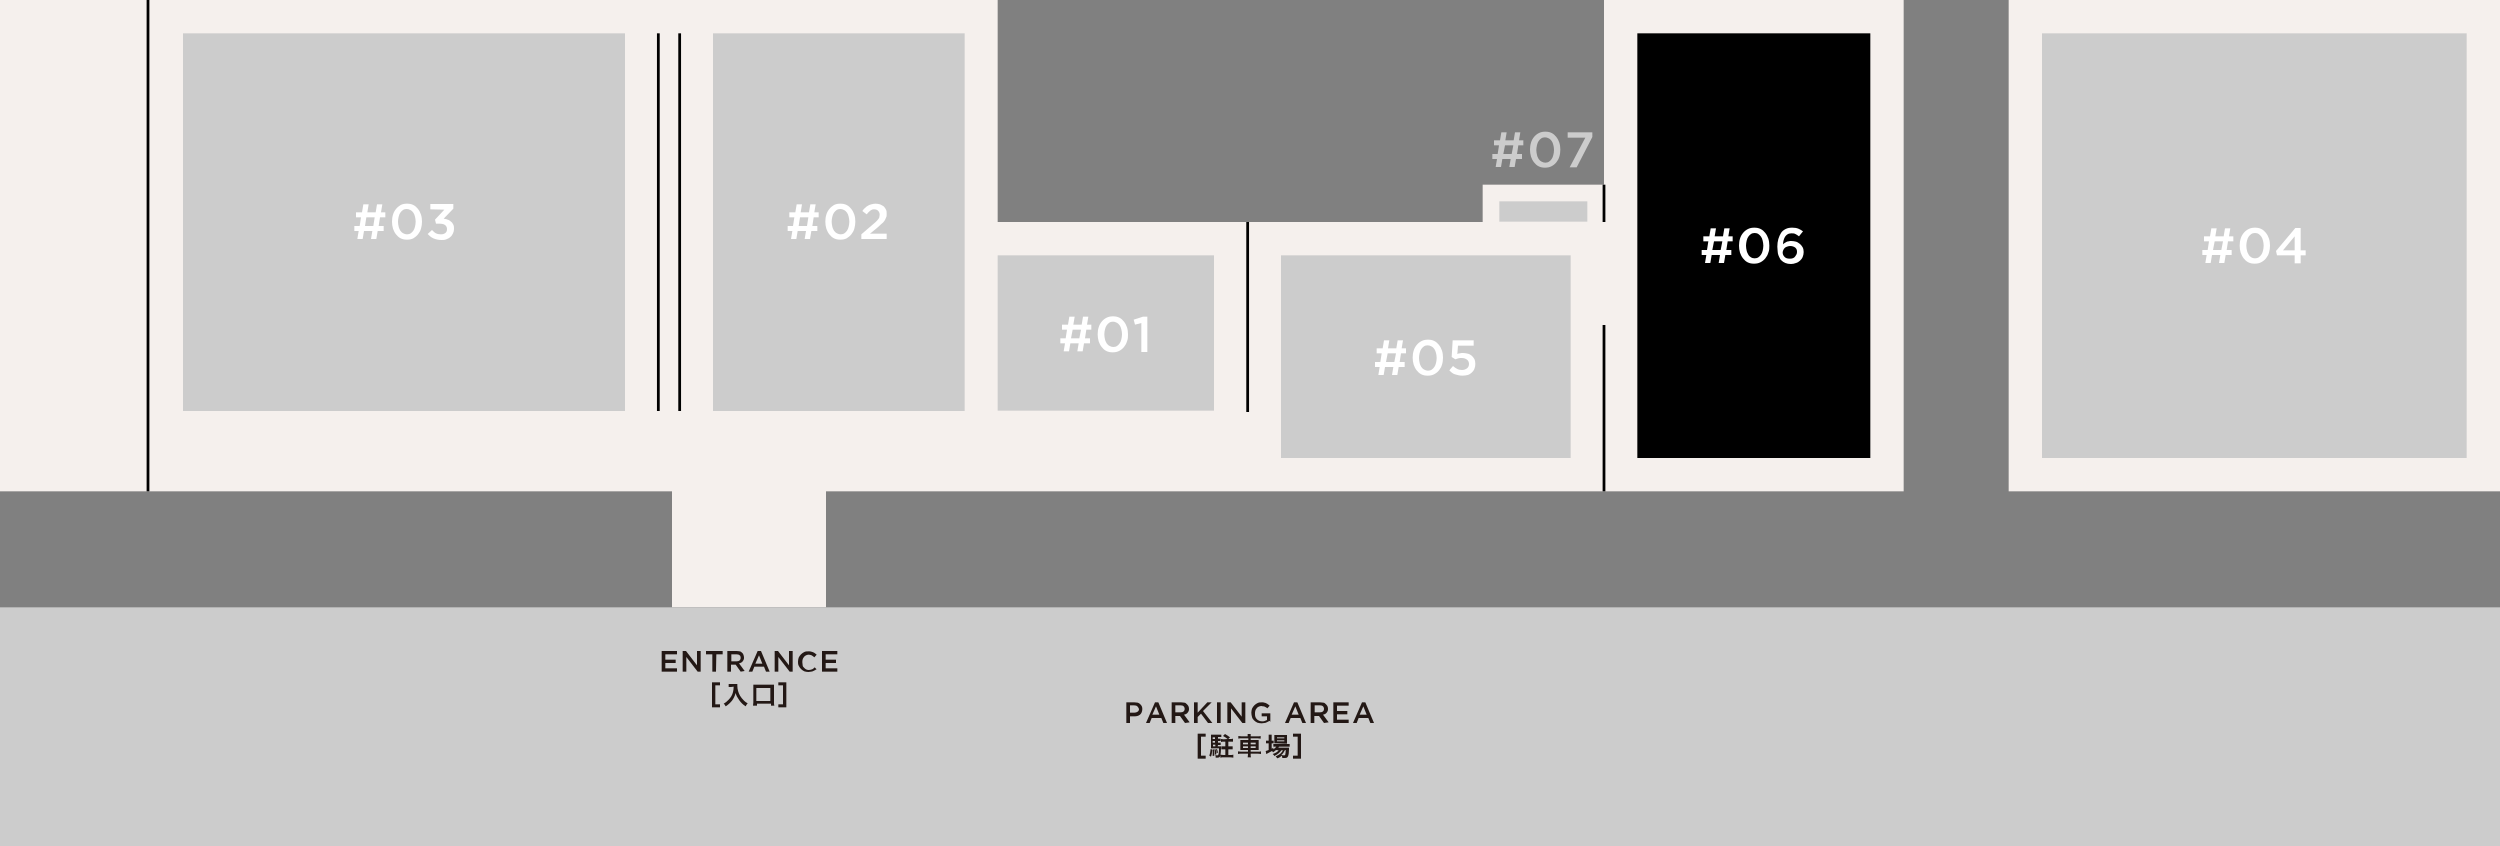 <?xml version="1.0" encoding="utf-8"?>
<!-- Generator: Adobe Illustrator 26.5.3, SVG Export Plug-In . SVG Version: 6.00 Build 0)  -->
<svg version="1.1" id="a" xmlns="http://www.w3.org/2000/svg" xmlns:xlink="http://www.w3.org/1999/xlink" x="0px" y="0px"
	 viewBox="0 0 750 253.9" style="enable-background:new 0 0 750 253.9;" xml:space="preserve">
<rect x="0" y="0" width="750" height="253.9" fill="#808080" stroke="none"/>
<style type="text/css">
	.st0{fill:#F5F0ED;}
	.st1{fill:#CCCCCC;}
	.st2{fill:none;stroke:#000000;stroke-width:0.83;stroke-miterlimit:10;}
	.st3{fill:#231815;}
	.st4{fill:#FFFFFF;}
</style>
<polyline class="st0" points="201.6,182.2 201.6,147.4 0,147.4 0,0 299.3,0 299.3,66.6 444.8,66.6 444.8,55.4 481.2,55.4 481.2,0 
	571.1,0 571.1,147.4 247.8,147.4 247.8,182.2 "/>
<rect x="602.6" class="st0" width="147.4" height="147.4"/>
<rect y="182.2" class="st1" width="750" height="71.7"/>
<rect x="213.9" y="10" class="st1" width="75.5" height="113.3"/>
<rect x="54.9" y="10" class="st1" width="132.6" height="113.3"/>
<line class="st2" x1="197.5" y1="123.3" x2="197.5" y2="10"/>
<line class="st2" x1="203.9" y1="10" x2="203.9" y2="123.3"/>
<rect x="299.3" y="76.6" class="st1" width="64.9" height="46.6"/>
<rect x="384.3" y="76.6" class="st1" width="86.9" height="60.8"/>
<rect x="449.8" y="60.4" class="st1" width="26.4" height="6.1"/>
<g>
	<line class="st2" x1="44.4" y1="0" x2="44.4" y2="147.4"/>
	<rect x="612.6" y="10" class="st1" width="127.4" height="127.4"/>
	<line class="st2" x1="374.3" y1="123.6" x2="374.3" y2="66.6"/>
	<line class="st2" x1="481.2" y1="97.5" x2="481.2" y2="147.4"/>
	<line class="st2" x1="481.2" y1="55.4" x2="481.2" y2="66.6"/>
</g>
<g>
	<path class="st3" d="M342.5,213.7c-0.1,0.3-0.3,0.5-0.5,0.7s-0.5,0.3-0.8,0.4s-0.6,0.1-1,0.1H339v2h-1.1v-6.2h2.4
		c0.4,0,0.7,0.1,1,0.1c0.3,0.1,0.5,0.2,0.7,0.4s0.4,0.4,0.5,0.6c0.1,0.2,0.2,0.5,0.2,0.9C342.7,213.1,342.6,213.4,342.5,213.7
		L342.5,213.7z M341.2,211.9c-0.2-0.2-0.6-0.3-1-0.3H339v2.2h1.3c0.4,0,0.7-0.1,1-0.3s0.4-0.5,0.4-0.8
		C341.6,212.4,341.4,212.1,341.2,211.9L341.2,211.9z"/>
	<path class="st3" d="M350.1,216.9H349l-0.6-1.5h-2.9l-0.6,1.5h-1.1l2.7-6.2h1L350.1,216.9L350.1,216.9z M346.8,211.9l-1.1,2.5h2.1
		L346.8,211.9L346.8,211.9z"/>
	<path class="st3" d="M355.5,216.9l-1.5-2.1h-1.4v2.1h-1.1v-6.2h2.8c0.4,0,0.7,0.1,1,0.1s0.5,0.2,0.7,0.4s0.4,0.4,0.5,0.6
		c0.1,0.2,0.2,0.5,0.2,0.8s0,0.5-0.1,0.7s-0.2,0.4-0.3,0.5c-0.1,0.2-0.3,0.3-0.5,0.4s-0.4,0.2-0.6,0.2l1.7,2.3L355.5,216.9
		L355.5,216.9z M355.1,211.9c-0.2-0.2-0.5-0.3-0.9-0.3h-1.6v2.1h1.6c0.4,0,0.7-0.1,0.9-0.3s0.3-0.4,0.3-0.8
		C355.4,212.4,355.3,212.1,355.1,211.9L355.1,211.9z"/>
	<path class="st3" d="M363.7,216.9h-1.3l-2.1-2.8l-1,1v1.8h-1.1v-6.2h1.1v3.1l2.9-3.1h1.3l-2.6,2.6L363.7,216.9L363.7,216.9z"/>
	<path class="st3" d="M366.2,210.7v6.2h-1.1v-6.2H366.2z"/>
	<path class="st3" d="M372.5,210.7h1.1v6.2h-0.9l-3.4-4.4v4.4h-1.1v-6.2h1l3.3,4.3V210.7L372.5,210.7z"/>
	<path class="st3" d="M380.6,216.4c-0.2,0.1-0.4,0.2-0.6,0.3s-0.4,0.2-0.7,0.2s-0.5,0.1-0.8,0.1c-0.5,0-0.9-0.1-1.3-0.2
		c-0.4-0.2-0.7-0.4-1-0.7s-0.5-0.6-0.6-1s-0.2-0.8-0.2-1.3s0.1-0.8,0.2-1.2c0.2-0.4,0.4-0.7,0.7-1c0.3-0.3,0.6-0.5,1-0.7
		s0.8-0.2,1.3-0.2c0.3,0,0.5,0,0.7,0.1c0.2,0,0.4,0.1,0.6,0.2s0.4,0.2,0.5,0.3s0.3,0.2,0.5,0.4l-0.7,0.8c-0.1-0.1-0.2-0.2-0.4-0.3
		s-0.2-0.1-0.4-0.2c-0.1-0.1-0.3-0.1-0.5-0.1s-0.3-0.1-0.5-0.1c-0.3,0-0.5,0.1-0.8,0.2c-0.2,0.1-0.5,0.3-0.6,0.5
		c-0.2,0.2-0.3,0.4-0.4,0.7s-0.1,0.6-0.1,0.9c0,0.3,0,0.6,0.1,0.9s0.2,0.5,0.4,0.7c0.2,0.2,0.4,0.4,0.7,0.5c0.2,0.1,0.5,0.2,0.9,0.2
		c0.3,0,0.6,0,0.8-0.1c0.2-0.1,0.5-0.2,0.7-0.3v-1.1h-1.6V214h2.6v2.6C380.9,216.1,380.8,216.3,380.6,216.4L380.6,216.4z"/>
	<path class="st3" d="M391.8,216.9h-1.1l-0.6-1.5h-2.9l-0.6,1.5h-1.1l2.7-6.2h1L391.8,216.9L391.8,216.9z M388.6,211.9l-1.1,2.5h2.1
		L388.6,211.9L388.6,211.9z"/>
	<path class="st3" d="M397.2,216.9l-1.5-2.1h-1.4v2.1h-1.1v-6.2h2.8c0.4,0,0.7,0.1,1,0.1s0.5,0.2,0.7,0.4s0.4,0.4,0.5,0.6
		c0.1,0.2,0.2,0.5,0.2,0.8s0,0.5-0.1,0.7s-0.2,0.4-0.3,0.5c-0.1,0.2-0.3,0.3-0.5,0.4s-0.4,0.2-0.6,0.2l1.7,2.3L397.2,216.9
		L397.2,216.9z M396.9,211.9c-0.2-0.2-0.5-0.3-0.9-0.3h-1.6v2.1h1.6c0.4,0,0.7-0.1,0.9-0.3s0.3-0.4,0.3-0.8
		C397.2,212.4,397.1,212.1,396.9,211.9L396.9,211.9z"/>
	<path class="st3" d="M404.6,211.7h-3.5v1.6h3.1v1h-3.1v1.6h3.5v1H400v-6.2h4.6V211.7L404.6,211.7z"/>
	<path class="st3" d="M412.2,216.9h-1.1l-0.6-1.5h-2.9l-0.6,1.5h-1.1l2.7-6.2h1L412.2,216.9L412.2,216.9z M409,211.9l-1.1,2.5h2.1
		L409,211.9L409,211.9z"/>
	<path class="st3" d="M361.7,227.6h-2.4v-7.5h2.4v0.9h-1.4v5.7h1.4V227.6L361.7,227.6z"/>
	<path class="st3" d="M363.7,224.9c-0.1,0.9-0.2,1.6-0.4,2.1l-0.5-0.3c0.2-0.6,0.3-1.1,0.4-2L363.7,224.9L363.7,224.9z M365.3,223.9
		h0.4c0.3,0,0.5,0,0.6,0c0,0.1,0,0.2,0,0.5c0,1.1-0.1,1.8-0.2,2.2c-0.1,0.6-0.4,0.7-1,0.7c-0.1,0-0.2,0-0.4,0c0-0.3,0-0.5-0.1-0.8
		c0.2,0.1,0.4,0.1,0.6,0.1c0.3,0,0.3-0.1,0.4-0.5s0.1-0.9,0.1-1.6h-1.8c-0.2,0-0.4,0-0.6,0c0-0.2,0-0.5,0-0.8v-2.5
		c0-0.3,0-0.5,0-0.8c0.3,0,0.5,0,0.8,0h1.5c0.4,0,0.6,0,0.8,0v0.7c-0.2,0-0.4,0-0.6,0h-0.4v0.5h0.3c0.2,0,0.4,0,0.5,0v0.7
		c-0.2,0-0.3,0-0.5,0h-0.3v0.5h0.3c0.2,0,0.4,0,0.5,0v0.7c-0.2,0-0.3,0-0.5,0h-0.3L365.3,223.9L365.3,223.9z M364.2,224.8
		c0,0.5,0.1,1,0.1,1.4c0,0.1,0,0.3,0,0.5l-0.5,0.1c0-0.5,0-0.6,0-1.1c0-0.3,0-0.4,0-0.8L364.2,224.8L364.2,224.8z M364.5,221.2h-0.7
		v0.5h0.7V221.2z M364.5,222.3h-0.7v0.5h0.7V222.3z M363.9,223.4v0.5h0.7v-0.5H363.9z M364.7,224.8c0.1,0.5,0.2,0.9,0.2,1.5
		l-0.4,0.1c0-0.7-0.1-1.1-0.2-1.6H364.7L364.7,224.8z M365.1,224.7c0.1,0.4,0.2,0.6,0.3,1.1l-0.4,0.1c0-0.4-0.1-0.7-0.2-1.1
		L365.1,224.7L365.1,224.7z M368.3,221.7c-0.4-0.3-0.8-0.6-1.4-0.9l0.6-0.6c0.5,0.3,1,0.6,1.5,1l-0.5,0.5h0.6c0.3,0,0.5,0,0.8-0.1
		v0.9c-0.2,0-0.5,0-0.8,0h-0.6v1.4h0.5c0.3,0,0.5,0,0.8,0v0.9c-0.2,0-0.5,0-0.8,0h-0.5v1.7h0.6c0.3,0,0.6,0,0.9-0.1v0.9
		c-0.2,0-0.5-0.1-0.9-0.1H367c-0.3,0-0.6,0-0.9,0.1v-0.9c0.2,0,0.5,0.1,0.9,0.1h0.6v-1.7h-0.4c-0.3,0-0.5,0-0.8,0v-0.9
		c0.2,0,0.5,0,0.8,0h0.4v-1.4h-0.5c-0.3,0-0.5,0-0.8,0.1v-0.9c0.3,0,0.5,0.1,0.8,0.1L368.3,221.7L368.3,221.7z"/>
	<path class="st3" d="M374.3,220.9c0-0.3,0-0.4,0-0.7h0.9c0,0.2,0,0.4,0,0.7l0,0h2.1c0.4,0,0.7,0,0.9-0.1v0.8
		c-0.2,0-0.5-0.1-0.9-0.1h-2.1v0.5h1.5c0.5,0,0.6,0,0.9,0c0,0.3,0,0.4,0,0.8v1.4c0,0.4,0,0.5,0,0.8c-0.2,0-0.4,0-0.9,0h-1.5v0.5h2.2
		c0.4,0,0.7,0,0.9-0.1v0.8c-0.2,0-0.5-0.1-0.9-0.1h-2.2v0.2c0,0.4,0,0.6,0.1,0.9h-1c0-0.3,0.1-0.5,0.1-0.9v-0.2h-2.1
		c-0.4,0-0.7,0-0.9,0.1v-0.8c0.2,0,0.5,0.1,0.9,0.1h2.1V225H373c-0.5,0-0.6,0-0.9,0c0-0.2,0-0.4,0-0.8v-1.4c0-0.4,0-0.5,0-0.8
		c0.2,0,0.4,0,0.9,0h1.5v-0.5h-2.1c-0.3,0-0.6,0-0.9,0.1v-0.8c0.2,0,0.5,0.1,0.9,0.1H374.3L374.3,220.9L374.3,220.9z M372.9,222.8
		v0.5h1.5v-0.5H372.9z M372.9,223.9v0.5h1.5v-0.5H372.9z M376.7,223.3v-0.5h-1.5v0.5H376.7z M376.7,224.4v-0.5h-1.5v0.5H376.7z"/>
	<path class="st3" d="M382.8,225c-0.3,0.3-0.5,0.4-0.9,0.7c-0.1-0.2-0.1-0.2-0.3-0.4c-0.5,0.3-0.8,0.4-1.5,0.8c0,0,0,0-0.1,0.1h-0.1
		l-0.2-0.9c0.2-0.1,0.5-0.1,0.9-0.3v-2h-0.2c-0.2,0-0.4,0-0.6,0v-0.8c0.2,0,0.4,0,0.6,0h0.2v-0.9c0-0.4,0-0.6,0-0.9h0.9
		c0,0.2,0,0.5,0,0.9v0.9h0.1c0.2,0,0.4,0,0.5,0v0.8c-0.2,0-0.3,0-0.5,0h-0.1v1.6c0.2-0.1,0.3-0.1,0.5-0.3v0.5
		c0.4-0.3,0.7-0.5,0.9-0.8h-0.2c-0.3,0-0.5,0-0.7,0v-0.8c0.2,0,0.4,0,0.7,0h3.4c0.4,0,0.6,0,0.8,0v0.8c-0.2,0-0.5,0-0.8,0h-2.4
		c-0.1,0.1-0.1,0.2-0.2,0.3h2.4c0.4,0,0.5,0,0.8,0c0,0.1,0,0.2,0,0.5c0,0.9-0.1,1.7-0.3,2.1c-0.2,0.4-0.4,0.5-1.1,0.5
		c-0.2,0-0.3,0-0.6,0c0-0.3-0.1-0.5-0.2-0.7c-0.4,0.4-0.7,0.6-1.3,0.8c-0.2-0.2-0.3-0.4-0.5-0.6c0.7-0.3,1-0.5,1.4-0.8
		c0.3-0.3,0.6-0.6,0.8-1h-0.5c-0.5,0.7-1.1,1.2-2.1,1.7c-0.1-0.2-0.2-0.4-0.5-0.6c0.9-0.3,1.4-0.6,1.8-1.1L382.8,225L382.8,225z
		 M383,223c-0.3,0-0.5,0-0.7,0c0-0.2,0-0.4,0-0.7v-1.1c0-0.3,0-0.5,0-0.7c0.2,0,0.4,0,0.8,0h2.2c0.4,0,0.6,0,0.8,0
		c0,0.2,0,0.4,0,0.8v1.1c0,0.3,0,0.6,0,0.7c-0.2,0-0.4,0-0.7,0L383,223L383,223z M383.1,221.5h2.2v-0.3h-2.2V221.5z M383.1,222.4
		h2.2v-0.3h-2.2V222.4z M385.5,225c-0.3,0.6-0.6,1.1-1.1,1.5c0.3,0.1,0.6,0.1,0.8,0.1c0.3,0,0.4-0.1,0.4-0.4
		c0.1-0.3,0.1-0.6,0.1-1.2L385.5,225L385.5,225z"/>
	<path class="st3" d="M389.3,226.7V221h-1.4v-0.9h2.4v7.5h-2.4v-0.9L389.3,226.7L389.3,226.7z"/>
</g>
<g>
	<path class="st3" d="M203.1,196.3h-3.5v1.6h3.1v1h-3.1v1.6h3.5v1h-4.6v-6.2h4.6V196.3L203.1,196.3z"/>
	<path class="st3" d="M209.1,195.3h1.1v6.2h-0.9l-3.4-4.4v4.4h-1.1v-6.2h1l3.3,4.3L209.1,195.3L209.1,195.3z"/>
	<path class="st3" d="M214.8,201.5h-1.1v-5.2h-1.9v-1h5v1h-1.9L214.8,201.5L214.8,201.5z"/>
	<path class="st3" d="M222.2,201.5l-1.5-2.1h-1.4v2.1h-1.1v-6.2h2.8c0.4,0,0.7,0.1,0.9,0.1s0.5,0.2,0.7,0.4s0.4,0.4,0.4,0.6
		c0.1,0.2,0.2,0.5,0.2,0.8s0,0.5-0.1,0.7s-0.2,0.4-0.3,0.5c-0.1,0.2-0.3,0.3-0.5,0.4c-0.2,0.1-0.4,0.2-0.6,0.2l1.7,2.3L222.2,201.5
		L222.2,201.5z M221.9,196.6c-0.2-0.2-0.5-0.3-0.9-0.3h-1.6v2.1h1.6c0.4,0,0.7-0.1,0.9-0.3s0.3-0.4,0.3-0.8
		C222.2,197,222.1,196.7,221.9,196.6L221.9,196.6z"/>
	<path class="st3" d="M230.9,201.5h-1.1l-0.6-1.5h-2.9l-0.6,1.5h-1.1l2.7-6.2h1L230.9,201.5L230.9,201.5z M227.7,196.6l-1.1,2.5h2.1
		L227.7,196.6L227.7,196.6z"/>
	<path class="st3" d="M236.7,195.3h1.1v6.2h-0.9l-3.4-4.4v4.4h-1.1v-6.2h1l3.3,4.3L236.7,195.3L236.7,195.3z"/>
	<path class="st3" d="M244.6,201c-0.2,0.1-0.4,0.2-0.6,0.3s-0.4,0.2-0.7,0.2s-0.5,0.1-0.8,0.1c-0.4,0-0.9-0.1-1.2-0.2
		c-0.4-0.2-0.7-0.4-1-0.7s-0.5-0.6-0.7-1s-0.2-0.8-0.2-1.2s0.1-0.9,0.2-1.2c0.2-0.4,0.4-0.7,0.7-1s0.6-0.5,1-0.7s0.8-0.2,1.3-0.2
		c0.3,0,0.5,0,0.8,0.1s0.4,0.1,0.6,0.2s0.4,0.2,0.5,0.3s0.3,0.2,0.5,0.4l-0.7,0.8c-0.2-0.2-0.5-0.4-0.8-0.6
		c-0.3-0.1-0.6-0.2-0.9-0.2c-0.3,0-0.6,0.1-0.8,0.2c-0.2,0.1-0.5,0.3-0.6,0.5c-0.2,0.2-0.3,0.4-0.4,0.7c-0.1,0.3-0.1,0.6-0.1,0.9
		s0.1,0.6,0.1,0.9s0.2,0.5,0.4,0.7s0.4,0.4,0.6,0.5s0.5,0.2,0.8,0.2c0.4,0,0.7-0.1,1-0.2c0.3-0.1,0.5-0.3,0.8-0.6l0.7,0.7
		C244.9,200.7,244.8,200.8,244.6,201L244.6,201z"/>
	<path class="st3" d="M251.2,196.3h-3.5v1.6h3.1v1h-3.1v1.6h3.5v1h-4.6v-6.2h4.6V196.3L251.2,196.3z"/>
	<path class="st3" d="M216,212.2h-2.4v-7.5h2.4v0.9h-1.4v5.7h1.4V212.2L216,212.2z"/>
	<path class="st3" d="M219.3,206.1c-0.2,0-0.4,0-0.7,0v-0.9c0.2,0,0.4,0,0.7,0h1.2c0.3,0,0.5,0,0.7,0c0,0.2,0,0.3,0,0.5
		c0,1.1,0.3,2.1,0.8,3c0.3,0.5,0.7,1,1.2,1.5c0.4,0.4,0.6,0.5,1.1,0.8c-0.3,0.3-0.4,0.5-0.6,0.9c-0.8-0.5-1.4-1.1-1.9-1.8
		c-0.3-0.4-0.4-0.7-0.7-1.1c-0.2-0.4-0.3-0.6-0.4-1.1c-0.3,1-0.6,1.6-1.1,2.3c-0.5,0.6-1.1,1.2-1.9,1.7c-0.2-0.3-0.3-0.6-0.6-0.8
		c0.7-0.4,1-0.7,1.5-1.2c0.6-0.6,1.1-1.4,1.3-2.3c0.1-0.5,0.2-0.9,0.2-1.6L219.3,206.1L219.3,206.1z"/>
	<path class="st3" d="M225.9,211.7c0-0.3,0.1-0.5,0.1-1v-4.4c0-0.3,0-0.6,0-0.9c0.3,0,0.5,0,0.9,0h4.4c0.4,0,0.6,0,0.9,0
		c0,0.3,0,0.5,0,0.9v4.4c0,0.4,0,0.7,0.1,1h-1v-0.6h-4.2v0.6H225.9L225.9,211.7z M226.9,210.3h4.2v-3.9h-4.2V210.3z"/>
	<path class="st3" d="M234.9,211.3v-5.7h-1.4v-0.9h2.4v7.5h-2.4v-0.9L234.9,211.3L234.9,211.3z"/>
</g>
<rect x="491.2" y="10" width="69.9" height="127.4"/>
<g>
	<path class="st4" d="M325.9,98.9l-0.4,2.6h1.5v1.5h-1.8l-0.4,2.4h-1.6l0.4-2.4h-2.5l-0.4,2.4h-1.6l0.4-2.4h-1.4v-1.5h1.6l0.4-2.6
		h-1.5v-1.5h1.8l0.4-2.4h1.6l-0.4,2.4h2.5l0.4-2.4h1.6l-0.4,2.4h1.3v1.5H325.9L325.9,98.9z M321.8,98.9l-0.5,2.6h2.5l0.5-2.6H321.8z
		"/>
	<path class="st4" d="M338.1,102.4c-0.2,0.7-0.5,1.2-0.9,1.7s-0.9,0.9-1.5,1.2c-0.6,0.3-1.2,0.4-1.9,0.4s-1.3-0.1-1.9-0.4
		s-1-0.7-1.4-1.2s-0.7-1.1-0.9-1.7c-0.2-0.7-0.3-1.4-0.3-2.1s0.1-1.5,0.3-2.1c0.2-0.7,0.5-1.2,0.9-1.7s0.9-0.9,1.5-1.2
		c0.6-0.3,1.2-0.4,1.9-0.4s1.3,0.1,1.9,0.4s1,0.7,1.4,1.2s0.7,1.1,0.9,1.7s0.3,1.4,0.3,2.1S338.4,101.7,338.1,102.4z M336.4,98.8
		c-0.1-0.5-0.3-0.9-0.5-1.2c-0.2-0.3-0.5-0.6-0.9-0.8s-0.7-0.3-1.1-0.3s-0.8,0.1-1.1,0.3s-0.6,0.5-0.8,0.8c-0.2,0.3-0.4,0.7-0.5,1.2
		s-0.2,0.9-0.2,1.5s0.1,1,0.2,1.5s0.3,0.8,0.5,1.2c0.2,0.3,0.5,0.6,0.9,0.8s0.7,0.3,1.1,0.3s0.8-0.1,1.1-0.3
		c0.3-0.2,0.6-0.5,0.8-0.8s0.4-0.7,0.5-1.2s0.2-0.9,0.2-1.5S336.5,99.3,336.4,98.8z"/>
	<path class="st4" d="M342.9,95h1.3v10.6h-1.8v-8.7l-1.9,0.5l-0.4-1.5L342.9,95L342.9,95z"/>
</g>
<g>
	<path class="st4" d="M244.1,65.2l-0.4,2.6h1.5v1.5h-1.8l-0.4,2.4h-1.6l0.4-2.4h-2.5l-0.4,2.4h-1.6l0.4-2.4h-1.4v-1.5h1.6l0.4-2.6
		h-1.5v-1.5h1.8l0.4-2.4h1.6l-0.4,2.4h2.5l0.4-2.4h1.6l-0.4,2.4h1.3v1.5H244.1L244.1,65.2z M240,65.2l-0.4,2.6h2.5l0.4-2.6H240z"/>
	<path class="st4" d="M256.3,68.6c-0.2,0.7-0.5,1.2-0.9,1.7s-0.9,0.9-1.4,1.2c-0.6,0.3-1.2,0.4-1.9,0.4s-1.3-0.1-1.9-0.4
		s-1-0.7-1.4-1.2s-0.7-1.1-0.9-1.7c-0.2-0.7-0.3-1.4-0.3-2.1s0.1-1.5,0.3-2.1c0.2-0.7,0.5-1.2,0.9-1.7s0.9-0.9,1.4-1.2
		c0.6-0.3,1.2-0.4,1.9-0.4s1.3,0.1,1.9,0.4c0.6,0.3,1,0.7,1.4,1.2s0.7,1.1,0.9,1.7c0.2,0.6,0.3,1.4,0.3,2.1S256.5,67.9,256.3,68.6
		L256.3,68.6z M254.6,65c-0.1-0.5-0.3-0.9-0.5-1.2s-0.5-0.6-0.9-0.8s-0.7-0.3-1.1-0.3s-0.8,0.1-1.1,0.3s-0.6,0.5-0.8,0.8
		s-0.4,0.7-0.5,1.2s-0.2,0.9-0.2,1.5s0.1,1,0.2,1.5s0.3,0.8,0.5,1.2c0.2,0.3,0.5,0.6,0.9,0.8s0.7,0.3,1.1,0.3s0.8-0.1,1.1-0.3
		c0.3-0.2,0.6-0.5,0.8-0.8s0.4-0.7,0.5-1.2s0.2-0.9,0.2-1.5S254.7,65.5,254.6,65z"/>
	<path class="st4" d="M261.2,63.1c-0.4,0.3-0.8,0.7-1.2,1.2l-1.3-1c0.2-0.3,0.5-0.7,0.8-0.9c0.3-0.3,0.5-0.5,0.9-0.7
		c0.3-0.2,0.6-0.3,1-0.4c0.4-0.1,0.8-0.2,1.2-0.2c0.5,0,1,0.1,1.4,0.2c0.4,0.2,0.8,0.4,1.1,0.6c0.3,0.3,0.5,0.6,0.7,1
		s0.2,0.8,0.2,1.3c0,0.4,0,0.8-0.2,1.1c-0.1,0.3-0.3,0.7-0.5,1s-0.5,0.6-0.9,0.9c-0.3,0.3-0.8,0.7-1.2,1.1l-2.2,1.8h5v1.6h-7.6v-1.4
		l3.6-3.1c0.4-0.3,0.7-0.6,0.9-0.8c0.2-0.2,0.5-0.5,0.6-0.7c0.2-0.2,0.3-0.4,0.3-0.6s0.1-0.4,0.1-0.7c0-0.5-0.2-0.9-0.5-1.2
		s-0.7-0.4-1.2-0.4S261.6,62.9,261.2,63.1L261.2,63.1z"/>
</g>
<g>
	<path class="st4" d="M420.3,106l-0.4,2.6h1.5v1.5h-1.8l-0.4,2.4h-1.6l0.4-2.4h-2.5l-0.4,2.4h-1.6l0.4-2.4h-1.4v-1.5h1.6l0.4-2.6
		H413v-1.5h1.8l0.4-2.4h1.6l-0.4,2.4h2.5l0.4-2.4h1.6l-0.4,2.4h1.3v1.5H420.3L420.3,106z M416.3,106l-0.5,2.6h2.5l0.5-2.6H416.3z"/>
	<path class="st4" d="M432.6,109.4c-0.2,0.7-0.5,1.2-0.9,1.7s-0.9,0.9-1.5,1.2c-0.6,0.3-1.2,0.4-1.9,0.4s-1.3-0.1-1.9-0.4
		s-1-0.7-1.4-1.2s-0.7-1.1-0.9-1.7c-0.2-0.7-0.3-1.4-0.3-2.1s0.1-1.5,0.3-2.1c0.2-0.7,0.5-1.2,0.9-1.7s0.9-0.9,1.5-1.2
		c0.6-0.3,1.2-0.4,1.9-0.4s1.3,0.1,1.9,0.4s1,0.7,1.4,1.2s0.7,1.1,0.9,1.7s0.3,1.4,0.3,2.1S432.8,108.8,432.6,109.4z M430.8,105.9
		c-0.1-0.5-0.3-0.9-0.5-1.2c-0.2-0.3-0.5-0.6-0.9-0.8s-0.7-0.3-1.1-0.3s-0.8,0.1-1.1,0.3s-0.6,0.5-0.8,0.8c-0.2,0.3-0.4,0.7-0.5,1.2
		s-0.2,0.9-0.2,1.5s0.1,1,0.2,1.5s0.3,0.8,0.5,1.2c0.2,0.3,0.5,0.6,0.9,0.8s0.7,0.3,1.1,0.3s0.8-0.1,1.1-0.3
		c0.3-0.2,0.6-0.5,0.8-0.8s0.4-0.7,0.5-1.2s0.2-0.9,0.2-1.5S430.9,106.3,430.8,105.9z"/>
	<path class="st4" d="M435.8,102.1h6.3v1.6h-4.7l-0.2,2.5c0.2-0.1,0.5-0.2,0.8-0.2c0.2-0.1,0.6-0.1,0.9-0.1c0.5,0,1,0.1,1.4,0.2
		c0.5,0.1,0.8,0.3,1.2,0.6c0.3,0.3,0.6,0.6,0.8,1s0.3,0.9,0.3,1.5s-0.1,1-0.3,1.5s-0.5,0.8-0.8,1.1s-0.8,0.6-1.2,0.7s-1,0.2-1.6,0.2
		c-0.8,0-1.5-0.2-2.2-0.4s-1.2-0.7-1.7-1.2l1.1-1.3c0.4,0.4,0.9,0.7,1.3,0.9c0.4,0.2,0.9,0.3,1.4,0.3c0.6,0,1.1-0.2,1.5-0.5
		s0.6-0.8,0.6-1.3s-0.2-1-0.6-1.3s-0.9-0.5-1.6-0.5c-0.4,0-0.7,0-1,0.1s-0.6,0.2-0.9,0.3l-1.1-0.7L435.8,102.1L435.8,102.1z"/>
</g>
<g>
	<path class="st4" d="M518.3,72.4l-0.4,2.6h1.5v1.5h-1.8l-0.4,2.4h-1.6l0.4-2.4h-2.5l-0.4,2.4h-1.6l0.4-2.4h-1.4V75h1.6l0.4-2.6H511
		v-1.5h1.8l0.4-2.4h1.6l-0.4,2.4h2.5l0.4-2.4h1.6l-0.4,2.4h1.3v1.5H518.3L518.3,72.4z M514.2,72.4l-0.5,2.6h2.5l0.5-2.6H514.2z"/>
	<path class="st4" d="M530.5,75.8c-0.2,0.7-0.5,1.2-0.9,1.7s-0.9,0.9-1.5,1.2c-0.6,0.3-1.2,0.4-1.9,0.4s-1.3-0.1-1.9-0.4
		s-1-0.7-1.4-1.2s-0.7-1.1-0.9-1.7c-0.2-0.7-0.3-1.4-0.3-2.1s0.1-1.5,0.3-2.1c0.2-0.7,0.5-1.2,0.9-1.7s0.9-0.9,1.5-1.2
		c0.6-0.3,1.2-0.4,1.9-0.4s1.3,0.1,1.9,0.4c0.6,0.3,1,0.7,1.4,1.2s0.7,1.1,0.9,1.7s0.3,1.4,0.3,2.1S530.8,75.1,530.5,75.8z
		 M528.8,72.2c-0.1-0.5-0.3-0.9-0.5-1.2c-0.2-0.3-0.5-0.6-0.8-0.8s-0.7-0.3-1.1-0.3s-0.8,0.1-1.1,0.3s-0.6,0.5-0.8,0.8
		s-0.4,0.7-0.5,1.2s-0.2,0.9-0.2,1.5s0.1,1,0.2,1.5s0.3,0.8,0.5,1.2s0.5,0.6,0.8,0.8s0.7,0.3,1.1,0.3s0.8-0.1,1.1-0.3
		c0.3-0.2,0.6-0.5,0.8-0.8s0.4-0.7,0.5-1.2s0.2-0.9,0.2-1.5S528.9,72.7,528.8,72.2z"/>
	<path class="st4" d="M539.7,70.9c-0.4-0.3-0.7-0.5-1.1-0.7c-0.3-0.2-0.8-0.2-1.2-0.2s-0.7,0.1-1,0.2c-0.3,0.2-0.6,0.4-0.8,0.7
		c-0.2,0.3-0.4,0.7-0.5,1.1s-0.2,0.8-0.2,1.3c0.1-0.1,0.3-0.3,0.5-0.4s0.3-0.2,0.5-0.3s0.4-0.2,0.7-0.2c0.2-0.1,0.5-0.1,0.8-0.1
		c0.5,0,1,0.1,1.4,0.2s0.8,0.4,1.2,0.7c0.3,0.3,0.6,0.6,0.8,1s0.3,0.9,0.3,1.4s-0.1,1-0.3,1.5s-0.5,0.8-0.8,1.1
		c-0.3,0.3-0.8,0.6-1.2,0.7c-0.5,0.2-1,0.3-1.5,0.3c-0.7,0-1.2-0.1-1.7-0.3c-0.5-0.2-0.9-0.5-1.2-0.8c-0.2-0.2-0.4-0.4-0.5-0.7
		s-0.3-0.5-0.4-0.9c-0.1-0.3-0.2-0.7-0.2-1.1s-0.1-0.9-0.1-1.4c0-0.8,0.1-1.6,0.3-2.3c0.2-0.7,0.5-1.3,0.8-1.8s0.8-0.9,1.4-1.2
		c0.6-0.3,1.2-0.4,2-0.4c0.7,0,1.3,0.1,1.8,0.3s1,0.5,1.4,0.8L539.7,70.9L539.7,70.9z M538.6,74.3c-0.4-0.3-0.9-0.5-1.6-0.5
		c-0.3,0-0.6,0.1-0.9,0.2s-0.5,0.2-0.7,0.4s-0.3,0.4-0.4,0.6c-0.1,0.2-0.2,0.5-0.2,0.7c0,0.6,0.2,1,0.6,1.4c0.4,0.4,0.9,0.5,1.6,0.5
		s1.2-0.2,1.5-0.6s0.6-0.8,0.6-1.4S539,74.7,538.6,74.3z"/>
</g>
<g>
	<path class="st4" d="M668.4,72.4L668,75h1.5v1.5h-1.8l-0.4,2.4h-1.6l0.4-2.4h-2.5l-0.4,2.4h-1.6l0.4-2.4h-1.3V75h1.6l0.4-2.6h-1.5
		v-1.5h1.8l0.4-2.4h1.6l-0.4,2.4h2.5l0.4-2.4h1.6l-0.4,2.4h1.3v1.5H668.4L668.4,72.4z M664.4,72.4l-0.5,2.6h2.5l0.5-2.6H664.4z"/>
	<path class="st4" d="M680.7,75.8c-0.2,0.7-0.5,1.2-0.9,1.7s-0.9,0.9-1.5,1.2c-0.6,0.3-1.2,0.4-1.9,0.4s-1.3-0.1-1.9-0.4
		s-1-0.7-1.4-1.2s-0.7-1.1-0.9-1.7c-0.2-0.7-0.3-1.4-0.3-2.1s0.1-1.5,0.3-2.1c0.2-0.7,0.5-1.2,0.9-1.7s0.9-0.9,1.5-1.2
		c0.6-0.3,1.2-0.4,1.9-0.4s1.3,0.1,1.9,0.4c0.6,0.3,1,0.7,1.4,1.2s0.7,1.1,0.9,1.7s0.3,1.4,0.3,2.1S680.9,75.1,680.7,75.8z
		 M678.9,72.2c-0.1-0.5-0.3-0.9-0.5-1.2c-0.2-0.3-0.5-0.6-0.8-0.8s-0.7-0.3-1.1-0.3s-0.8,0.1-1.1,0.3s-0.6,0.5-0.8,0.8
		s-0.4,0.7-0.5,1.2s-0.2,0.9-0.2,1.5s0.1,1,0.2,1.5s0.3,0.8,0.5,1.2s0.5,0.6,0.8,0.8s0.7,0.3,1.1,0.3s0.8-0.1,1.1-0.3
		c0.3-0.2,0.6-0.5,0.8-0.8s0.4-0.7,0.5-1.2s0.2-0.9,0.2-1.5S679,72.7,678.9,72.2z"/>
	<path class="st4" d="M690.2,68.4v6.7h1.5v1.5h-1.5V79h-1.8v-2.4h-5.3l-0.3-1.3l5.8-6.9L690.2,68.4L690.2,68.4z M688.4,70.9
		l-3.5,4.2h3.5V70.9z"/>
</g>
<g>
	<path class="st1" d="M455.5,43.6l-0.4,2.6h1.5v1.5h-1.8l-0.4,2.4h-1.6l0.4-2.4h-2.5l-0.4,2.4h-1.6l0.4-2.4h-1.4v-1.5h1.6l0.4-2.6
		h-1.5v-1.5h1.8l0.4-2.4h1.6l-0.4,2.4h2.5l0.4-2.4h1.6l-0.4,2.4h1.3v1.5H455.5L455.5,43.6z M451.5,43.6l-0.5,2.6h2.5l0.5-2.6H451.5z
		"/>
	<path class="st1" d="M467.8,47c-0.2,0.7-0.5,1.2-0.9,1.7s-0.9,0.9-1.5,1.2s-1.2,0.4-1.9,0.4s-1.3-0.1-1.9-0.4s-1-0.7-1.4-1.2
		s-0.7-1.1-0.9-1.7c-0.2-0.7-0.3-1.4-0.3-2.1s0.1-1.5,0.3-2.1c0.2-0.7,0.5-1.2,0.9-1.7s0.9-0.9,1.5-1.2s1.2-0.4,1.9-0.4
		s1.3,0.1,1.9,0.4c0.6,0.3,1,0.7,1.4,1.2s0.7,1.1,0.9,1.7s0.3,1.4,0.3,2.1S468,46.4,467.8,47z M466,43.5c-0.1-0.5-0.3-0.9-0.5-1.2
		s-0.5-0.6-0.9-0.8s-0.7-0.3-1.1-0.3s-0.8,0.1-1.1,0.3s-0.6,0.5-0.8,0.8c-0.2,0.3-0.4,0.7-0.5,1.2s-0.2,1-0.2,1.5s0.1,1,0.2,1.5
		s0.3,0.8,0.5,1.2c0.2,0.3,0.5,0.6,0.9,0.8s0.7,0.3,1.1,0.3s0.8-0.1,1.1-0.3c0.3-0.2,0.6-0.5,0.8-0.8s0.4-0.7,0.5-1.2
		s0.2-0.9,0.2-1.5S466.1,43.9,466,43.5z"/>
	<path class="st1" d="M470.3,39.7h7.4v1.4l-4.7,9.1h-2.1l4.7-8.9h-5.3V39.7z"/>
</g>
<g>
	<path class="st4" d="M114,65.2l-0.4,2.6h1.5v1.5h-1.8l-0.4,2.4h-1.6l0.4-2.4h-2.5l-0.4,2.4h-1.6l0.4-2.4h-1.3v-1.5h1.6l0.4-2.6
		h-1.5v-1.5h1.8l0.4-2.4h1.6l-0.4,2.4h2.5l0.4-2.4h1.6l-0.4,2.4h1.3v1.5H114L114,65.2z M109.9,65.2l-0.4,2.6h2.5l0.4-2.6H109.9z"/>
	<path class="st4" d="M126.3,68.6c-0.2,0.7-0.5,1.2-0.9,1.7s-0.9,0.9-1.4,1.2c-0.6,0.3-1.2,0.4-1.9,0.4s-1.3-0.1-1.9-0.4
		s-1-0.7-1.4-1.2s-0.7-1.1-0.9-1.7c-0.2-0.7-0.3-1.4-0.3-2.1s0.1-1.5,0.3-2.1c0.2-0.7,0.5-1.2,0.9-1.7s0.9-0.9,1.4-1.2
		c0.6-0.3,1.2-0.4,1.9-0.4s1.3,0.1,1.9,0.4c0.6,0.3,1,0.7,1.4,1.2s0.7,1.1,0.9,1.7c0.2,0.6,0.3,1.4,0.3,2.1S126.5,67.9,126.3,68.6
		L126.3,68.6z M124.5,65c-0.1-0.5-0.3-0.9-0.5-1.2s-0.5-0.6-0.9-0.8s-0.7-0.3-1.1-0.3s-0.8,0.1-1.1,0.3s-0.6,0.5-0.8,0.8
		c-0.2,0.3-0.4,0.7-0.5,1.2s-0.2,0.9-0.2,1.5s0.1,1,0.2,1.5s0.3,0.8,0.5,1.2c0.2,0.3,0.5,0.6,0.9,0.8s0.7,0.3,1.1,0.3
		s0.8-0.1,1.1-0.3c0.3-0.2,0.6-0.5,0.8-0.8s0.4-0.7,0.5-1.2s0.2-0.9,0.2-1.5S124.6,65.5,124.5,65z"/>
	<path class="st4" d="M129.1,62.8v-1.6h6.9v1.4l-2.9,3c0.4,0.1,0.8,0.1,1.2,0.3c0.4,0.1,0.7,0.3,1,0.6c0.3,0.2,0.5,0.5,0.7,0.9
		s0.2,0.8,0.2,1.3s-0.1,0.9-0.3,1.3s-0.4,0.8-0.8,1.1c-0.3,0.3-0.7,0.5-1.2,0.7S133,72,132.4,72c-0.9,0-1.7-0.2-2.4-0.5
		s-1.2-0.8-1.7-1.3l1.3-1.2c0.4,0.4,0.8,0.8,1.2,1s0.9,0.3,1.5,0.3c0.5,0,0.9-0.1,1.3-0.4s0.5-0.7,0.5-1.2s-0.2-0.9-0.6-1.2
		c-0.4-0.3-1-0.4-1.8-0.4h-0.9l-0.3-1.2l2.8-3L129.1,62.8L129.1,62.8z"/>
</g>
</svg>
